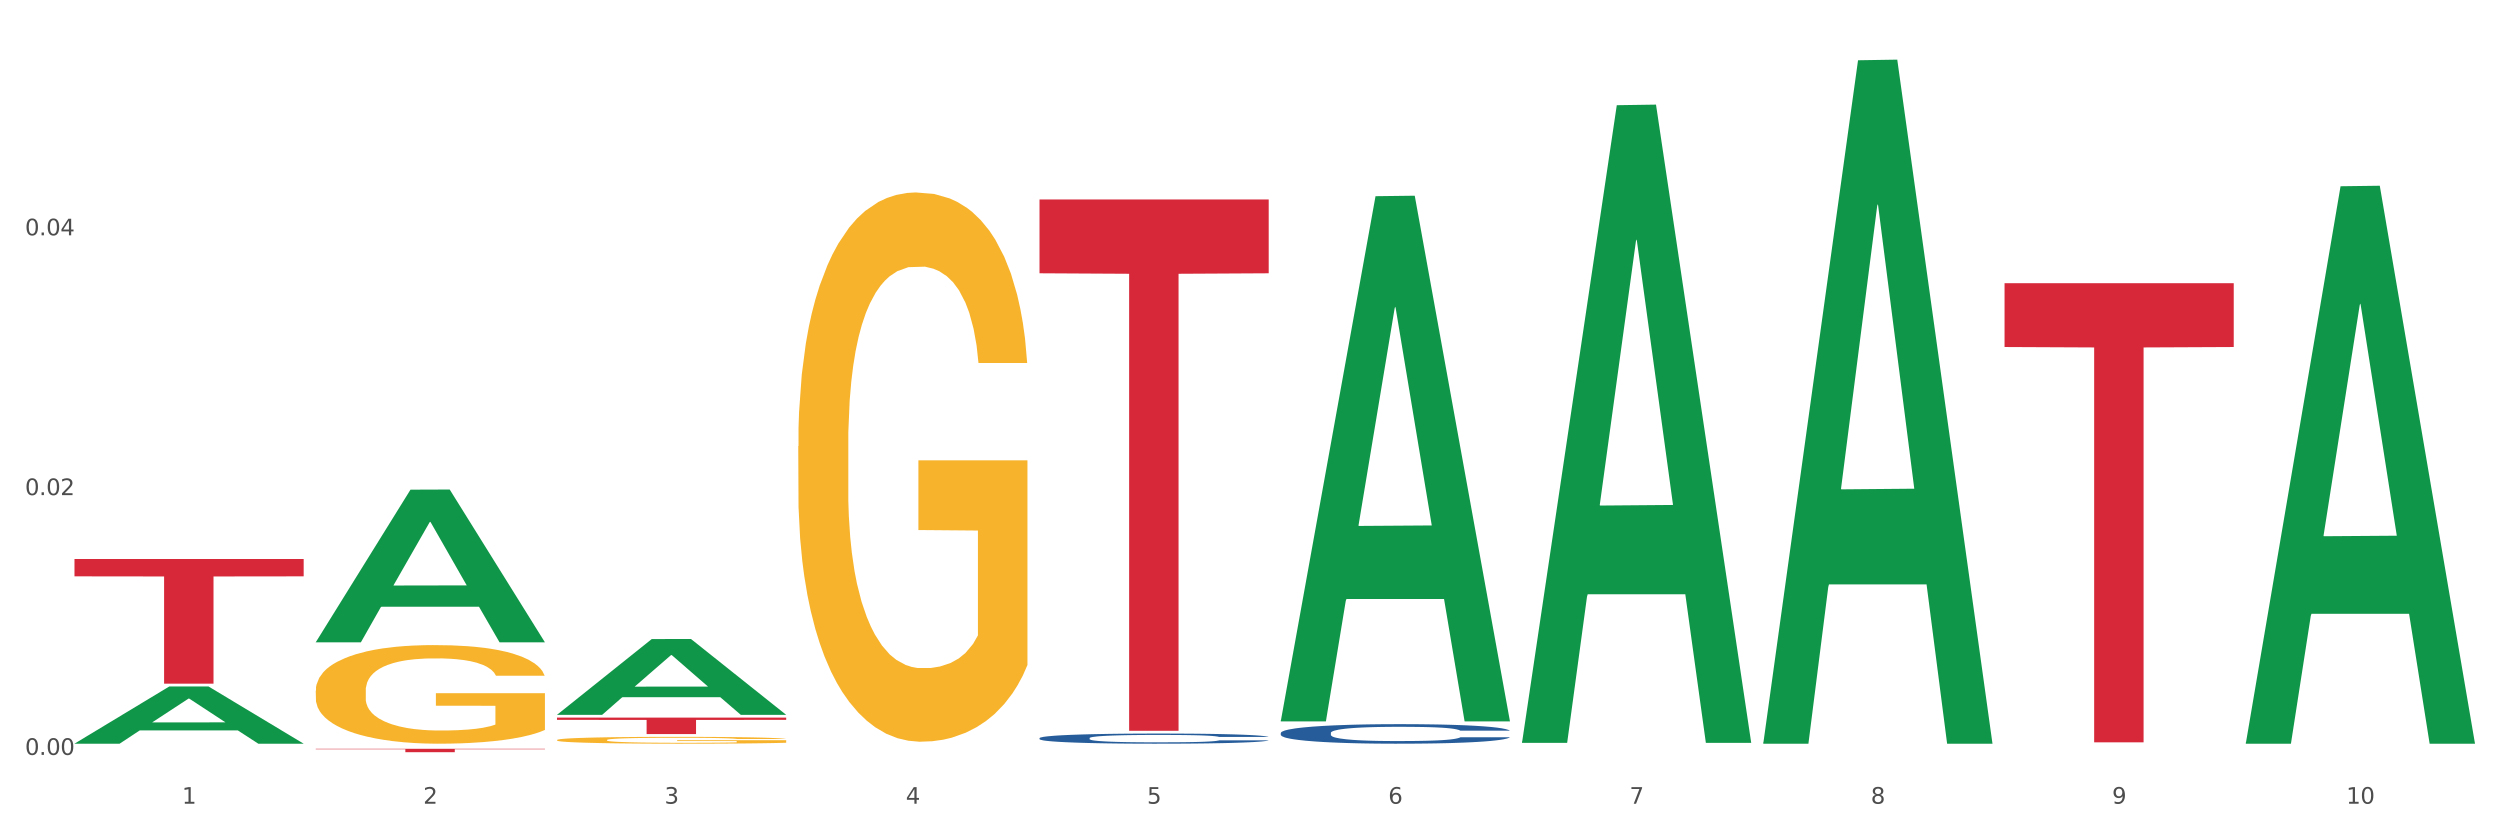 <?xml version="1.0" encoding="utf-8" standalone="no"?>
<!DOCTYPE svg PUBLIC "-//W3C//DTD SVG 1.1//EN"
  "http://www.w3.org/Graphics/SVG/1.1/DTD/svg11.dtd">
<svg xmlns:xlink="http://www.w3.org/1999/xlink" width="1080pt" height="360pt" viewBox="0 0 1080 360" xmlns="http://www.w3.org/2000/svg" version="1.1">
 <rect x="0" y="0" width="1080" height="360" fill="#333333" stroke="none"/>
 <defs>
  <style type="text/css">*{stroke-linejoin: round; stroke-linecap: butt}</style>
 </defs>
 <g id="figure_1">
  <g id="patch_1">
   <path d="M 0 360 
L 1080 360 
L 1080 0 
L 0 0 
z
" style="fill: #ffffff; stroke: #ffffff; stroke-linejoin: miter"/>
  </g>
  <g id="axes_1">
   <g id="matplotlib.axis_1">
    <g id="xtick_1">
     <g id="text_1">
      <!-- 1 -->
      <g style="fill: #4d4d4d" transform="translate(78.627 347.204) scale(0.096 -0.096)">
       <defs>
        <path id="DejaVuSans-31" d="M 794 531 
L 1825 531 
L 1825 4091 
L 703 3866 
L 703 4441 
L 1819 4666 
L 2450 4666 
L 2450 531 
L 3481 531 
L 3481 0 
L 794 0 
L 794 531 
z
" transform="scale(0.016)"/>
       </defs>
       <use xlink:href="#DejaVuSans-31"/>
      </g>
     </g>
    </g>
    <g id="xtick_2">
     <g id="text_2">
      <!-- 2 -->
      <g style="fill: #4d4d4d" transform="translate(182.851 347.204) scale(0.096 -0.096)">
       <defs>
        <path id="DejaVuSans-32" d="M 1228 531 
L 3431 531 
L 3431 0 
L 469 0 
L 469 531 
Q 828 903 1448 1529 
Q 2069 2156 2228 2338 
Q 2531 2678 2651 2914 
Q 2772 3150 2772 3378 
Q 2772 3750 2511 3984 
Q 2250 4219 1831 4219 
Q 1534 4219 1204 4116 
Q 875 4013 500 3803 
L 500 4441 
Q 881 4594 1212 4672 
Q 1544 4750 1819 4750 
Q 2544 4750 2975 4387 
Q 3406 4025 3406 3419 
Q 3406 3131 3298 2873 
Q 3191 2616 2906 2266 
Q 2828 2175 2409 1742 
Q 1991 1309 1228 531 
z
" transform="scale(0.016)"/>
       </defs>
       <use xlink:href="#DejaVuSans-32"/>
      </g>
     </g>
    </g>
    <g id="xtick_3">
     <g id="text_3">
      <!-- 3 -->
      <g style="fill: #4d4d4d" transform="translate(287.074 347.204) scale(0.096 -0.096)">
       <defs>
        <path id="DejaVuSans-33" d="M 2597 2516 
Q 3050 2419 3304 2112 
Q 3559 1806 3559 1356 
Q 3559 666 3084 287 
Q 2609 -91 1734 -91 
Q 1441 -91 1130 -33 
Q 819 25 488 141 
L 488 750 
Q 750 597 1062 519 
Q 1375 441 1716 441 
Q 2309 441 2620 675 
Q 2931 909 2931 1356 
Q 2931 1769 2642 2001 
Q 2353 2234 1838 2234 
L 1294 2234 
L 1294 2753 
L 1863 2753 
Q 2328 2753 2575 2939 
Q 2822 3125 2822 3475 
Q 2822 3834 2567 4026 
Q 2313 4219 1838 4219 
Q 1578 4219 1281 4162 
Q 984 4106 628 3988 
L 628 4550 
Q 988 4650 1302 4700 
Q 1616 4750 1894 4750 
Q 2613 4750 3031 4423 
Q 3450 4097 3450 3541 
Q 3450 3153 3228 2886 
Q 3006 2619 2597 2516 
z
" transform="scale(0.016)"/>
       </defs>
       <use xlink:href="#DejaVuSans-33"/>
      </g>
     </g>
    </g>
    <g id="xtick_4">
     <g id="text_4">
      <!-- 4 -->
      <g style="fill: #4d4d4d" transform="translate(391.298 347.204) scale(0.096 -0.096)">
       <defs>
        <path id="DejaVuSans-34" d="M 2419 4116 
L 825 1625 
L 2419 1625 
L 2419 4116 
z
M 2253 4666 
L 3047 4666 
L 3047 1625 
L 3713 1625 
L 3713 1100 
L 3047 1100 
L 3047 0 
L 2419 0 
L 2419 1100 
L 313 1100 
L 313 1709 
L 2253 4666 
z
" transform="scale(0.016)"/>
       </defs>
       <use xlink:href="#DejaVuSans-34"/>
      </g>
     </g>
    </g>
    <g id="xtick_5">
     <g id="text_5">
      <!-- 5 -->
      <g style="fill: #4d4d4d" transform="translate(495.522 347.204) scale(0.096 -0.096)">
       <defs>
        <path id="DejaVuSans-35" d="M 691 4666 
L 3169 4666 
L 3169 4134 
L 1269 4134 
L 1269 2991 
Q 1406 3038 1543 3061 
Q 1681 3084 1819 3084 
Q 2600 3084 3056 2656 
Q 3513 2228 3513 1497 
Q 3513 744 3044 326 
Q 2575 -91 1722 -91 
Q 1428 -91 1123 -41 
Q 819 9 494 109 
L 494 744 
Q 775 591 1075 516 
Q 1375 441 1709 441 
Q 2250 441 2565 725 
Q 2881 1009 2881 1497 
Q 2881 1984 2565 2268 
Q 2250 2553 1709 2553 
Q 1456 2553 1204 2497 
Q 953 2441 691 2322 
L 691 4666 
z
" transform="scale(0.016)"/>
       </defs>
       <use xlink:href="#DejaVuSans-35"/>
      </g>
     </g>
    </g>
    <g id="xtick_6">
     <g id="text_6">
      <!-- 6 -->
      <g style="fill: #4d4d4d" transform="translate(599.745 347.204) scale(0.096 -0.096)">
       <defs>
        <path id="DejaVuSans-36" d="M 2113 2584 
Q 1688 2584 1439 2293 
Q 1191 2003 1191 1497 
Q 1191 994 1439 701 
Q 1688 409 2113 409 
Q 2538 409 2786 701 
Q 3034 994 3034 1497 
Q 3034 2003 2786 2293 
Q 2538 2584 2113 2584 
z
M 3366 4563 
L 3366 3988 
Q 3128 4100 2886 4159 
Q 2644 4219 2406 4219 
Q 1781 4219 1451 3797 
Q 1122 3375 1075 2522 
Q 1259 2794 1537 2939 
Q 1816 3084 2150 3084 
Q 2853 3084 3261 2657 
Q 3669 2231 3669 1497 
Q 3669 778 3244 343 
Q 2819 -91 2113 -91 
Q 1303 -91 875 529 
Q 447 1150 447 2328 
Q 447 3434 972 4092 
Q 1497 4750 2381 4750 
Q 2619 4750 2861 4703 
Q 3103 4656 3366 4563 
z
" transform="scale(0.016)"/>
       </defs>
       <use xlink:href="#DejaVuSans-36"/>
      </g>
     </g>
    </g>
    <g id="xtick_7">
     <g id="text_7">
      <!-- 7 -->
      <g style="fill: #4d4d4d" transform="translate(703.969 347.204) scale(0.096 -0.096)">
       <defs>
        <path id="DejaVuSans-37" d="M 525 4666 
L 3525 4666 
L 3525 4397 
L 1831 0 
L 1172 0 
L 2766 4134 
L 525 4134 
L 525 4666 
z
" transform="scale(0.016)"/>
       </defs>
       <use xlink:href="#DejaVuSans-37"/>
      </g>
     </g>
    </g>
    <g id="xtick_8">
     <g id="text_8">
      <!-- 8 -->
      <g style="fill: #4d4d4d" transform="translate(808.193 347.204) scale(0.096 -0.096)">
       <defs>
        <path id="DejaVuSans-38" d="M 2034 2216 
Q 1584 2216 1326 1975 
Q 1069 1734 1069 1313 
Q 1069 891 1326 650 
Q 1584 409 2034 409 
Q 2484 409 2743 651 
Q 3003 894 3003 1313 
Q 3003 1734 2745 1975 
Q 2488 2216 2034 2216 
z
M 1403 2484 
Q 997 2584 770 2862 
Q 544 3141 544 3541 
Q 544 4100 942 4425 
Q 1341 4750 2034 4750 
Q 2731 4750 3128 4425 
Q 3525 4100 3525 3541 
Q 3525 3141 3298 2862 
Q 3072 2584 2669 2484 
Q 3125 2378 3379 2068 
Q 3634 1759 3634 1313 
Q 3634 634 3220 271 
Q 2806 -91 2034 -91 
Q 1263 -91 848 271 
Q 434 634 434 1313 
Q 434 1759 690 2068 
Q 947 2378 1403 2484 
z
M 1172 3481 
Q 1172 3119 1398 2916 
Q 1625 2713 2034 2713 
Q 2441 2713 2670 2916 
Q 2900 3119 2900 3481 
Q 2900 3844 2670 4047 
Q 2441 4250 2034 4250 
Q 1625 4250 1398 4047 
Q 1172 3844 1172 3481 
z
" transform="scale(0.016)"/>
       </defs>
       <use xlink:href="#DejaVuSans-38"/>
      </g>
     </g>
    </g>
    <g id="xtick_9">
     <g id="text_9">
      <!-- 9 -->
      <g style="fill: #4d4d4d" transform="translate(912.416 347.204) scale(0.096 -0.096)">
       <defs>
        <path id="DejaVuSans-39" d="M 703 97 
L 703 672 
Q 941 559 1184 500 
Q 1428 441 1663 441 
Q 2288 441 2617 861 
Q 2947 1281 2994 2138 
Q 2813 1869 2534 1725 
Q 2256 1581 1919 1581 
Q 1219 1581 811 2004 
Q 403 2428 403 3163 
Q 403 3881 828 4315 
Q 1253 4750 1959 4750 
Q 2769 4750 3195 4129 
Q 3622 3509 3622 2328 
Q 3622 1225 3098 567 
Q 2575 -91 1691 -91 
Q 1453 -91 1209 -44 
Q 966 3 703 97 
z
M 1959 2075 
Q 2384 2075 2632 2365 
Q 2881 2656 2881 3163 
Q 2881 3666 2632 3958 
Q 2384 4250 1959 4250 
Q 1534 4250 1286 3958 
Q 1038 3666 1038 3163 
Q 1038 2656 1286 2365 
Q 1534 2075 1959 2075 
z
" transform="scale(0.016)"/>
       </defs>
       <use xlink:href="#DejaVuSans-39"/>
      </g>
     </g>
    </g>
    <g id="xtick_10">
     <g id="text_10">
      <!-- 10 -->
      <g style="fill: #4d4d4d" transform="translate(1013.586 347.204) scale(0.096 -0.096)">
       <defs>
        <path id="DejaVuSans-30" d="M 2034 4250 
Q 1547 4250 1301 3770 
Q 1056 3291 1056 2328 
Q 1056 1369 1301 889 
Q 1547 409 2034 409 
Q 2525 409 2770 889 
Q 3016 1369 3016 2328 
Q 3016 3291 2770 3770 
Q 2525 4250 2034 4250 
z
M 2034 4750 
Q 2819 4750 3233 4129 
Q 3647 3509 3647 2328 
Q 3647 1150 3233 529 
Q 2819 -91 2034 -91 
Q 1250 -91 836 529 
Q 422 1150 422 2328 
Q 422 3509 836 4129 
Q 1250 4750 2034 4750 
z
" transform="scale(0.016)"/>
       </defs>
       <use xlink:href="#DejaVuSans-31"/>
       <use xlink:href="#DejaVuSans-30" transform="translate(63.623 0)"/>
      </g>
     </g>
    </g>
    <g id="xtick_11"/>
    <g id="xtick_12"/>
    <g id="xtick_13"/>
    <g id="xtick_14"/>
    <g id="xtick_15"/>
    <g id="xtick_16"/>
    <g id="xtick_17"/>
    <g id="xtick_18"/>
    <g id="xtick_19"/>
   </g>
   <g id="matplotlib.axis_2">
    <g id="ytick_1">
     <g id="text_11">
      <!-- 0.00 -->
      <g style="fill: #4d4d4d" transform="translate(10.8 326.113) scale(0.096 -0.096)">
       <defs>
        <path id="DejaVuSans-2e" d="M 684 794 
L 1344 794 
L 1344 0 
L 684 0 
L 684 794 
z
" transform="scale(0.016)"/>
       </defs>
       <use xlink:href="#DejaVuSans-30"/>
       <use xlink:href="#DejaVuSans-2e" transform="translate(63.623 0)"/>
       <use xlink:href="#DejaVuSans-30" transform="translate(95.41 0)"/>
       <use xlink:href="#DejaVuSans-30" transform="translate(159.033 0)"/>
      </g>
     </g>
    </g>
    <g id="ytick_2">
     <g id="text_12">
      <!-- 0.02 -->
      <g style="fill: #4d4d4d" transform="translate(10.8 213.886) scale(0.096 -0.096)">
       <use xlink:href="#DejaVuSans-30"/>
       <use xlink:href="#DejaVuSans-2e" transform="translate(63.623 0)"/>
       <use xlink:href="#DejaVuSans-30" transform="translate(95.41 0)"/>
       <use xlink:href="#DejaVuSans-32" transform="translate(159.033 0)"/>
      </g>
     </g>
    </g>
    <g id="ytick_3">
     <g id="text_13">
      <!-- 0.04 -->
      <g style="fill: #4d4d4d" transform="translate(10.8 101.659) scale(0.096 -0.096)">
       <use xlink:href="#DejaVuSans-30"/>
       <use xlink:href="#DejaVuSans-2e" transform="translate(63.623 0)"/>
       <use xlink:href="#DejaVuSans-30" transform="translate(95.41 0)"/>
       <use xlink:href="#DejaVuSans-34" transform="translate(159.033 0)"/>
      </g>
     </g>
    </g>
    <g id="ytick_4"/>
    <g id="ytick_5"/>
    <g id="ytick_6"/>
   </g>
   <g id="PolyCollection_1">
    <path d="M 32.175 321.232 
L 32.277 321.209 
L 73.107 296.564 
L 90.051 296.541 
L 131.187 321.279 
L 111.589 321.279 
L 102.709 315.518 
L 60.552 315.518 
L 60.246 315.611 
L 51.671 321.279 
L 32.175 321.279 
L 32.175 321.232 
L 65.86 312.08 
L 97.401 312.057 
L 81.783 301.813 
L 81.579 301.767 
L 81.375 301.837 
L 65.758 312.057 
L 65.86 312.08 
L 32.175 321.232 
z
" clip-path="url(#pf98d22b29b)" style="fill: #109648"/>
    <path d="M 136.399 298.365 
L 136.516 298.326 
L 136.516 296.925 
L 136.749 295.719 
L 137.918 292.802 
L 139.672 290.389 
L 140.958 289.106 
L 142.244 288.055 
L 143.763 287.005 
L 145.634 285.916 
L 149.024 284.321 
L 151.128 283.504 
L 153.699 282.648 
L 158.375 281.403 
L 161.765 280.703 
L 165.272 280.119 
L 171 279.419 
L 174.741 279.107 
L 178.716 278.874 
L 183.508 278.718 
L 187.132 278.68 
L 195.081 278.796 
L 201.861 279.146 
L 205.135 279.419 
L 209.343 279.886 
L 211.564 280.197 
L 215.188 280.819 
L 218.928 281.636 
L 221.5 282.336 
L 225.358 283.659 
L 228.28 284.982 
L 230.969 286.616 
L 232.372 287.744 
L 233.424 288.794 
L 234.359 290 
L 235.294 291.907 
L 214.253 291.907 
L 213.434 290.545 
L 212.148 289.261 
L 210.278 288.016 
L 208.641 287.238 
L 205.836 286.266 
L 203.264 285.643 
L 200.576 285.176 
L 197.302 284.787 
L 194.731 284.593 
L 191.107 284.437 
L 183.976 284.476 
L 179.183 284.787 
L 175.91 285.176 
L 173.806 285.527 
L 171.936 285.916 
L 169.831 286.46 
L 167.377 287.277 
L 165.623 288.016 
L 163.87 288.95 
L 162.467 289.884 
L 161.181 290.973 
L 160.129 292.14 
L 159.311 293.346 
L 158.609 294.825 
L 158.025 297.275 
L 158.025 302.605 
L 158.259 303.811 
L 158.843 305.406 
L 159.544 306.612 
L 160.713 308.052 
L 161.765 309.024 
L 163.753 310.425 
L 165.974 311.592 
L 167.727 312.331 
L 169.481 312.954 
L 172.52 313.809 
L 175.91 314.51 
L 178.833 314.938 
L 182.807 315.327 
L 185.496 315.482 
L 187.834 315.56 
L 193.562 315.56 
L 197.653 315.443 
L 202.212 315.171 
L 205.719 314.821 
L 208.641 314.393 
L 211.915 313.693 
L 214.019 313.031 
L 214.019 304.901 
L 188.301 304.862 
L 188.301 299.454 
L 235.411 299.454 
L 235.411 315.327 
L 233.424 316.144 
L 231.203 316.883 
L 228.865 317.544 
L 225.358 318.361 
L 221.15 319.139 
L 217.409 319.684 
L 213.434 320.151 
L 208.758 320.579 
L 202.68 320.968 
L 198.939 321.123 
L 194.263 321.24 
L 188.769 321.279 
L 183.976 321.201 
L 179.3 321.007 
L 174.39 320.656 
L 169.598 320.151 
L 165.974 319.645 
L 162.35 319.023 
L 158.492 318.206 
L 155.453 317.427 
L 153.115 316.727 
L 150.543 315.832 
L 147.738 314.665 
L 145.634 313.615 
L 143.763 312.526 
L 141.776 311.125 
L 140.373 309.919 
L 138.97 308.402 
L 138.152 307.274 
L 137.217 305.523 
L 136.516 303.072 
L 136.399 298.365 
z
" clip-path="url(#pf98d22b29b)" style="fill: #f7b32b"/>
    <path d="M 240.622 319.686 
L 240.739 319.683 
L 240.739 319.586 
L 240.973 319.502 
L 242.142 319.299 
L 243.895 319.131 
L 245.181 319.042 
L 246.467 318.969 
L 247.987 318.896 
L 249.857 318.82 
L 253.247 318.709 
L 255.351 318.652 
L 257.923 318.593 
L 262.599 318.506 
L 265.989 318.457 
L 269.496 318.417 
L 275.224 318.368 
L 278.965 318.347 
L 282.939 318.33 
L 287.732 318.32 
L 291.356 318.317 
L 299.305 318.325 
L 306.085 318.349 
L 309.358 318.368 
L 313.566 318.401 
L 315.788 318.422 
L 319.411 318.466 
L 323.152 318.522 
L 325.724 318.571 
L 329.581 318.663 
L 332.504 318.755 
L 335.193 318.869 
L 336.595 318.947 
L 337.647 319.02 
L 338.583 319.104 
L 339.518 319.237 
L 318.476 319.237 
L 317.658 319.142 
L 316.372 319.053 
L 314.502 318.966 
L 312.865 318.912 
L 310.06 318.844 
L 307.488 318.801 
L 304.799 318.769 
L 301.526 318.742 
L 298.954 318.728 
L 295.33 318.717 
L 288.2 318.72 
L 283.407 318.742 
L 280.134 318.769 
L 278.03 318.793 
L 276.159 318.82 
L 274.055 318.858 
L 271.6 318.915 
L 269.847 318.966 
L 268.093 319.031 
L 266.69 319.096 
L 265.405 319.172 
L 264.352 319.253 
L 263.534 319.337 
L 262.833 319.439 
L 262.248 319.61 
L 262.248 319.98 
L 262.482 320.064 
L 263.067 320.175 
L 263.768 320.259 
L 264.937 320.359 
L 265.989 320.427 
L 267.976 320.524 
L 270.197 320.605 
L 271.951 320.657 
L 273.704 320.7 
L 276.744 320.76 
L 280.134 320.808 
L 283.056 320.838 
L 287.031 320.865 
L 289.719 320.876 
L 292.057 320.881 
L 297.785 320.881 
L 301.877 320.873 
L 306.436 320.854 
L 309.943 320.83 
L 312.865 320.8 
L 316.138 320.751 
L 318.242 320.705 
L 318.242 320.14 
L 292.525 320.137 
L 292.525 319.761 
L 339.635 319.761 
L 339.635 320.865 
L 337.647 320.922 
L 335.426 320.973 
L 333.088 321.019 
L 329.581 321.076 
L 325.373 321.13 
L 321.632 321.168 
L 317.658 321.2 
L 312.982 321.23 
L 306.903 321.257 
L 303.163 321.268 
L 298.487 321.276 
L 292.992 321.279 
L 288.2 321.274 
L 283.524 321.26 
L 278.614 321.236 
L 273.821 321.2 
L 270.197 321.165 
L 266.574 321.122 
L 262.716 321.065 
L 259.677 321.011 
L 257.339 320.962 
L 254.767 320.9 
L 251.961 320.819 
L 249.857 320.746 
L 247.987 320.67 
L 246 320.573 
L 244.597 320.489 
L 243.194 320.384 
L 242.376 320.305 
L 241.441 320.183 
L 240.739 320.013 
L 240.622 319.686 
z
" clip-path="url(#pf98d22b29b)" style="fill: #f7b32b"/>
    <path d="M 344.846 192.786 
L 344.963 192.569 
L 344.963 184.767 
L 345.197 178.049 
L 346.366 161.796 
L 348.119 148.36 
L 349.405 141.208 
L 350.691 135.357 
L 352.21 129.506 
L 354.081 123.438 
L 357.471 114.553 
L 359.575 110.002 
L 362.147 105.234 
L 366.823 98.299 
L 370.213 94.398 
L 373.72 91.148 
L 379.448 87.247 
L 383.188 85.513 
L 387.163 84.213 
L 391.956 83.346 
L 395.579 83.129 
L 403.529 83.779 
L 410.309 85.73 
L 413.582 87.247 
L 417.79 89.847 
L 420.011 91.581 
L 423.635 95.048 
L 427.376 99.599 
L 429.947 103.5 
L 433.805 110.868 
L 436.728 118.237 
L 439.416 127.339 
L 440.819 133.623 
L 441.871 139.474 
L 442.806 146.192 
L 443.741 156.811 
L 422.7 156.811 
L 421.882 149.226 
L 420.596 142.075 
L 418.725 135.14 
L 417.089 130.806 
L 414.283 125.388 
L 411.711 121.921 
L 409.023 119.32 
L 405.75 117.153 
L 403.178 116.07 
L 399.554 115.203 
L 392.423 115.419 
L 387.63 117.153 
L 384.357 119.32 
L 382.253 121.271 
L 380.383 123.438 
L 378.279 126.472 
L 375.824 131.023 
L 374.07 135.14 
L 372.317 140.341 
L 370.914 145.542 
L 369.628 151.61 
L 368.576 158.112 
L 367.758 164.83 
L 367.056 173.065 
L 366.472 186.718 
L 366.472 216.407 
L 366.706 223.125 
L 367.29 232.01 
L 367.992 238.728 
L 369.161 246.747 
L 370.213 252.165 
L 372.2 259.966 
L 374.421 266.468 
L 376.174 270.585 
L 377.928 274.053 
L 380.967 278.82 
L 384.357 282.721 
L 387.28 285.105 
L 391.254 287.272 
L 393.943 288.139 
L 396.281 288.572 
L 402.009 288.572 
L 406.1 287.922 
L 410.659 286.405 
L 414.166 284.455 
L 417.089 282.071 
L 420.362 278.17 
L 422.466 274.486 
L 422.466 229.193 
L 396.748 228.976 
L 396.748 198.853 
L 443.858 198.853 
L 443.858 287.272 
L 441.871 291.823 
L 439.65 295.94 
L 437.312 299.625 
L 433.805 304.175 
L 429.597 308.51 
L 425.856 311.544 
L 421.882 314.144 
L 417.206 316.528 
L 411.127 318.695 
L 407.386 319.562 
L 402.71 320.212 
L 397.216 320.429 
L 392.423 319.995 
L 387.747 318.912 
L 382.838 316.961 
L 378.045 314.144 
L 374.421 311.327 
L 370.797 307.86 
L 366.94 303.309 
L 363.9 298.974 
L 361.562 295.074 
L 358.99 290.089 
L 356.185 283.588 
L 354.081 277.737 
L 352.21 271.669 
L 350.223 263.867 
L 348.82 257.149 
L 347.418 248.697 
L 346.599 242.413 
L 345.664 232.661 
L 344.963 219.008 
L 344.846 192.786 
z
" clip-path="url(#pf98d22b29b)" style="fill: #f7b32b"/>
    <path d="M 32.175 241.496 
L 131.187 241.496 
L 131.187 248.981 
L 92.239 249.031 
L 92.239 295.354 
L 70.888 295.354 
L 70.888 249.031 
L 32.175 248.981 
L 32.175 241.547 
L 32.175 241.496 
z
" clip-path="url(#pf98d22b29b)" style="fill: #d62839"/>
    <path d="M 136.399 323.477 
L 235.411 323.477 
L 235.411 323.682 
L 196.463 323.683 
L 196.463 324.95 
L 175.112 324.95 
L 175.112 323.683 
L 136.399 323.682 
L 136.399 323.479 
L 136.399 323.477 
z
" clip-path="url(#pf98d22b29b)" style="fill: #d62839"/>
    <path d="M 240.622 310.003 
L 339.635 310.003 
L 339.635 310.994 
L 300.687 311 
L 300.687 317.13 
L 279.336 317.13 
L 279.336 311 
L 240.622 310.994 
L 240.622 310.01 
L 240.622 310.003 
z
" clip-path="url(#pf98d22b29b)" style="fill: #d62839"/>
    <path d="M 449.069 86.158 
L 548.082 86.158 
L 548.082 118.058 
L 509.134 118.273 
L 509.134 315.707 
L 487.783 315.707 
L 487.783 118.273 
L 449.069 118.058 
L 449.069 86.373 
L 449.069 86.158 
z
" clip-path="url(#pf98d22b29b)" style="fill: #d62839"/>
    <path d="M 865.964 122.347 
L 964.976 122.347 
L 964.976 149.911 
L 926.028 150.097 
L 926.028 320.696 
L 904.677 320.696 
L 904.677 150.097 
L 865.964 149.911 
L 865.964 122.533 
L 865.964 122.347 
z
" clip-path="url(#pf98d22b29b)" style="fill: #d62839"/>
    <path d="M 553.293 316.629 
L 553.41 316.621 
L 553.41 316.405 
L 553.761 316.112 
L 555.049 315.572 
L 556.687 315.163 
L 559.496 314.685 
L 561.017 314.485 
L 563.007 314.261 
L 567.103 313.899 
L 571.785 313.59 
L 575.062 313.421 
L 577.52 313.313 
L 583.02 313.12 
L 586.18 313.035 
L 589.457 312.966 
L 592.266 312.919 
L 596.948 312.865 
L 600.693 312.842 
L 605.023 312.835 
L 608.651 312.842 
L 613.45 312.873 
L 620.472 312.966 
L 623.164 313.02 
L 626.792 313.112 
L 630.537 313.236 
L 633.58 313.359 
L 637.091 313.536 
L 640.719 313.768 
L 644.23 314.061 
L 646.688 314.331 
L 648.677 314.616 
L 650.433 314.963 
L 651.72 315.341 
L 652.306 315.657 
L 630.888 315.657 
L 630.303 315.372 
L 629.132 315.063 
L 627.962 314.855 
L 626.675 314.685 
L 624.685 314.493 
L 622.929 314.369 
L 620.004 314.223 
L 617.312 314.13 
L 615.088 314.076 
L 612.396 314.03 
L 606.661 313.984 
L 602.565 313.984 
L 599.99 313.999 
L 596.83 314.038 
L 594.139 314.092 
L 590.979 314.184 
L 588.521 314.284 
L 586.063 314.415 
L 584.659 314.508 
L 582.552 314.678 
L 581.148 314.816 
L 579.275 315.056 
L 578.222 315.225 
L 576.349 315.665 
L 575.53 315.989 
L 575.179 316.212 
L 574.945 316.459 
L 574.945 317.662 
L 575.647 318.202 
L 576.232 318.433 
L 577.168 318.695 
L 578.924 319.035 
L 581.499 319.366 
L 584.191 319.605 
L 586.414 319.752 
L 588.521 319.86 
L 590.628 319.945 
L 593.202 320.022 
L 595.309 320.068 
L 598.469 320.114 
L 602.214 320.138 
L 605.14 320.138 
L 611.109 320.099 
L 613.801 320.06 
L 616.375 320.006 
L 619.184 319.922 
L 621.408 319.829 
L 622.695 319.76 
L 624.802 319.613 
L 626.441 319.459 
L 627.845 319.282 
L 628.781 319.127 
L 629.835 318.896 
L 630.654 318.634 
L 630.888 318.495 
L 652.306 318.495 
L 651.837 318.773 
L 651.018 319.043 
L 649.38 319.405 
L 648.092 319.613 
L 646.103 319.868 
L 643.996 320.084 
L 641.07 320.323 
L 638.378 320.5 
L 635.569 320.654 
L 632.526 320.793 
L 627.026 320.986 
L 625.036 321.04 
L 620.823 321.132 
L 617.546 321.186 
L 612.747 321.24 
L 607.832 321.271 
L 602.682 321.279 
L 598.118 321.264 
L 593.085 321.217 
L 589.925 321.171 
L 586.414 321.102 
L 582.318 320.994 
L 578.456 320.862 
L 574.828 320.708 
L 571.434 320.531 
L 568.274 320.33 
L 564.177 319.999 
L 561.135 319.675 
L 558.911 319.374 
L 557.389 319.12 
L 555.868 318.796 
L 555.049 318.572 
L 553.761 318.032 
L 553.293 317.531 
L 553.293 316.629 
z
" clip-path="url(#pf98d22b29b)" style="fill: #255c99"/>
    <path d="M 449.069 318.864 
L 449.187 318.86 
L 449.187 318.748 
L 449.538 318.596 
L 450.825 318.316 
L 452.464 318.104 
L 455.272 317.855 
L 456.794 317.751 
L 458.783 317.635 
L 462.88 317.447 
L 467.561 317.287 
L 470.838 317.199 
L 473.296 317.143 
L 478.797 317.042 
L 481.957 316.998 
L 485.234 316.962 
L 488.042 316.938 
L 492.724 316.91 
L 496.469 316.898 
L 500.799 316.894 
L 504.427 316.898 
L 509.226 316.914 
L 516.248 316.962 
L 518.94 316.99 
L 522.568 317.038 
L 526.313 317.102 
L 529.356 317.167 
L 532.867 317.259 
L 536.495 317.379 
L 540.006 317.531 
L 542.464 317.671 
L 544.454 317.819 
L 546.209 317.999 
L 547.497 318.196 
L 548.082 318.36 
L 526.664 318.36 
L 526.079 318.212 
L 524.909 318.051 
L 523.738 317.943 
L 522.451 317.855 
L 520.461 317.755 
L 518.706 317.691 
L 515.78 317.615 
L 513.088 317.567 
L 510.864 317.539 
L 508.173 317.515 
L 502.438 317.491 
L 498.342 317.491 
L 495.767 317.499 
L 492.607 317.519 
L 489.915 317.547 
L 486.755 317.595 
L 484.297 317.647 
L 481.84 317.715 
L 480.435 317.763 
L 478.328 317.851 
L 476.924 317.923 
L 475.051 318.047 
L 473.998 318.136 
L 472.126 318.364 
L 471.306 318.532 
L 470.955 318.648 
L 470.721 318.776 
L 470.721 319.401 
L 471.423 319.681 
L 472.009 319.801 
L 472.945 319.937 
L 474.7 320.114 
L 477.275 320.286 
L 479.967 320.41 
L 482.191 320.486 
L 484.297 320.542 
L 486.404 320.586 
L 488.979 320.626 
L 491.085 320.65 
L 494.245 320.674 
L 497.991 320.686 
L 500.916 320.686 
L 506.885 320.666 
L 509.577 320.646 
L 512.152 320.618 
L 514.961 320.574 
L 517.184 320.526 
L 518.472 320.49 
L 520.578 320.414 
L 522.217 320.334 
L 523.621 320.242 
L 524.558 320.162 
L 525.611 320.042 
L 526.43 319.905 
L 526.664 319.833 
L 548.082 319.833 
L 547.614 319.978 
L 546.795 320.118 
L 545.156 320.306 
L 543.869 320.414 
L 541.879 320.546 
L 539.772 320.658 
L 536.846 320.782 
L 534.155 320.875 
L 531.346 320.955 
L 528.303 321.027 
L 522.802 321.127 
L 520.813 321.155 
L 516.599 321.203 
L 513.322 321.231 
L 508.524 321.259 
L 503.608 321.275 
L 498.459 321.279 
L 493.894 321.271 
L 488.862 321.247 
L 485.702 321.223 
L 482.191 321.187 
L 478.094 321.131 
L 474.232 321.063 
L 470.604 320.983 
L 467.21 320.891 
L 464.05 320.786 
L 459.954 320.614 
L 456.911 320.446 
L 454.687 320.29 
L 453.166 320.158 
L 451.644 319.99 
L 450.825 319.873 
L 449.538 319.593 
L 449.069 319.333 
L 449.069 318.864 
z
" clip-path="url(#pf98d22b29b)" style="fill: #255c99"/>
    <path d="M 657.517 320.407 
L 657.619 320.148 
L 698.449 45.449 
L 715.393 45.19 
L 756.529 320.925 
L 736.931 320.925 
L 728.05 256.716 
L 685.893 256.716 
L 685.587 257.752 
L 677.013 320.925 
L 657.517 320.925 
L 657.517 320.407 
L 691.201 218.398 
L 722.742 218.139 
L 707.125 103.962 
L 706.921 103.444 
L 706.717 104.221 
L 691.099 218.139 
L 691.201 218.398 
L 657.517 320.407 
z
" clip-path="url(#pf98d22b29b)" style="fill: #109648"/>
    <path d="M 136.399 277.369 
L 136.501 277.307 
L 177.331 211.536 
L 194.275 211.474 
L 235.411 277.493 
L 215.813 277.493 
L 206.932 262.119 
L 164.775 262.119 
L 164.469 262.367 
L 155.895 277.493 
L 136.399 277.493 
L 136.399 277.369 
L 170.083 252.945 
L 201.624 252.883 
L 186.007 225.546 
L 185.803 225.422 
L 185.599 225.608 
L 169.981 252.883 
L 170.083 252.945 
L 136.399 277.369 
z
" clip-path="url(#pf98d22b29b)" style="fill: #109648"/>
    <path d="M 240.622 308.755 
L 240.724 308.724 
L 281.554 276.073 
L 298.499 276.042 
L 339.635 308.817 
L 320.036 308.817 
L 311.156 301.185 
L 268.999 301.185 
L 268.693 301.308 
L 260.118 308.817 
L 240.622 308.817 
L 240.622 308.755 
L 274.307 296.63 
L 305.848 296.599 
L 290.231 283.028 
L 290.026 282.966 
L 289.822 283.058 
L 274.205 296.599 
L 274.307 296.63 
L 240.622 308.755 
z
" clip-path="url(#pf98d22b29b)" style="fill: #109648"/>
    <path d="M 553.293 311.221 
L 553.395 311.008 
L 594.225 84.756 
L 611.169 84.543 
L 652.306 311.648 
L 632.707 311.648 
L 623.827 258.763 
L 581.67 258.763 
L 581.364 259.616 
L 572.789 311.648 
L 553.293 311.648 
L 553.293 311.221 
L 586.978 227.203 
L 618.519 226.99 
L 602.901 132.949 
L 602.697 132.523 
L 602.493 133.162 
L 586.876 226.99 
L 586.978 227.203 
L 553.293 311.221 
z
" clip-path="url(#pf98d22b29b)" style="fill: #109648"/>
    <path d="M 970.188 320.826 
L 970.29 320.6 
L 1011.12 80.463 
L 1028.064 80.237 
L 1069.2 321.279 
L 1049.602 321.279 
L 1040.721 265.149 
L 998.564 265.149 
L 998.258 266.054 
L 989.684 321.279 
L 970.188 321.279 
L 970.188 320.826 
L 1003.872 231.652 
L 1035.413 231.426 
L 1019.796 131.614 
L 1019.592 131.161 
L 1019.388 131.84 
L 1003.77 231.426 
L 1003.872 231.652 
L 970.188 320.826 
z
" clip-path="url(#pf98d22b29b)" style="fill: #109648"/>
    <path d="M 761.74 320.724 
L 761.842 320.446 
L 802.672 26.037 
L 819.617 25.759 
L 860.753 321.279 
L 841.154 321.279 
L 832.274 252.463 
L 790.117 252.463 
L 789.811 253.573 
L 781.237 321.279 
L 761.74 321.279 
L 761.74 320.724 
L 795.425 211.396 
L 826.966 211.118 
L 811.349 88.748 
L 811.144 88.193 
L 810.94 89.026 
L 795.323 211.118 
L 795.425 211.396 
L 761.74 320.724 
z
" clip-path="url(#pf98d22b29b)" style="fill: #109648"/>
   </g>
  </g>
 </g>
 <defs>
  <clipPath id="pf98d22b29b">
   <rect x="32.175" y="10.8" width="1037.025" height="329.109"/>
  </clipPath>
 </defs>
</svg>
